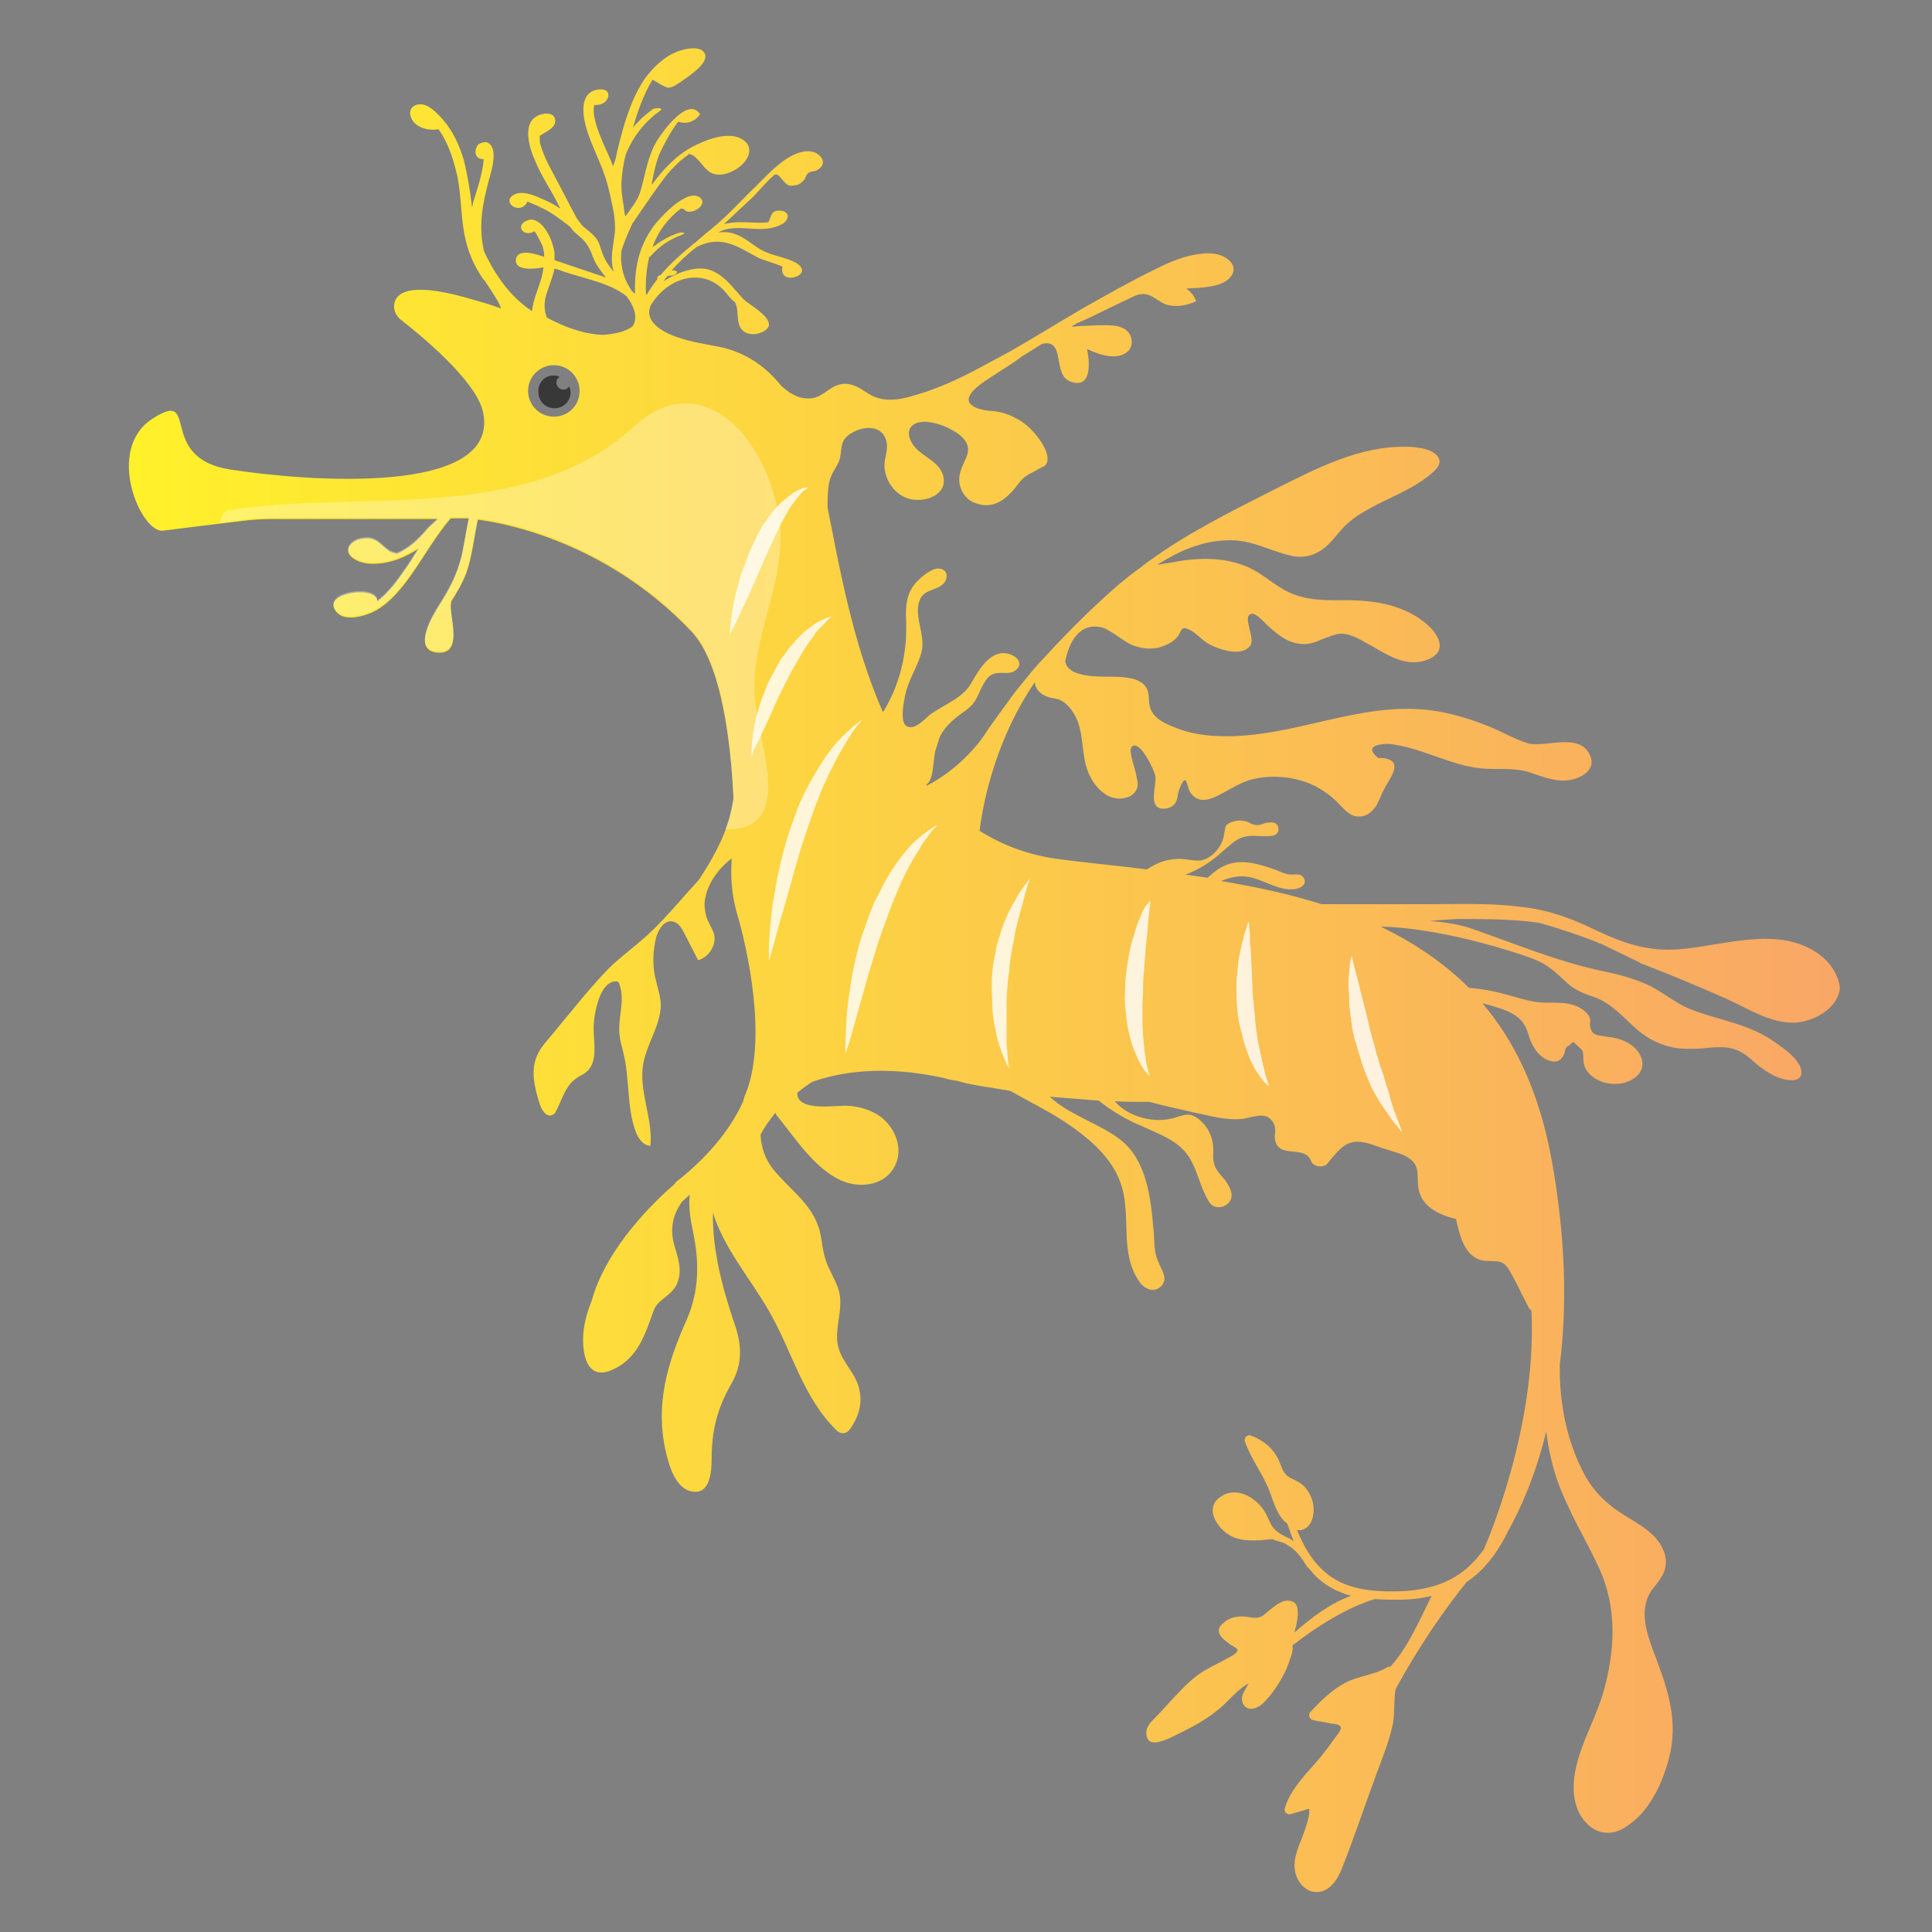 <?xml version="1.0" encoding="utf-8"?>
<!-- Generator: Adobe Illustrator 19.0.0, SVG Export Plug-In . SVG Version: 6.00 Build 0)  -->
<svg version="1.1" id="Layer_1" xmlns="http://www.w3.org/2000/svg" xmlns:xlink="http://www.w3.org/1999/xlink" x="0px" y="0px"
	 viewBox="0 0 300 300" style="enable-background:new 0 0 300 300;" xml:space="preserve">
<rect x="0" y="0" width="300" height="300" fill="#808080" stroke="none"/>
<style type="text/css">
	.st0{fill:url(#XMLID_69_);}
	.st1{fill:#383838;}
	.st2{opacity:0.3;}
	.st3{fill:#FFFFFF;}
	.st4{opacity:0.8;}
</style>
<g id="XMLID_33_">
	<g id="XMLID_31_">
		<g id="XMLID_177_">
			<linearGradient id="XMLID_69_" gradientUnits="userSpaceOnUse" x1="19.973" y1="150.39" x2="285.284" y2="150.39">
				<stop  offset="0" style="stop-color:#FFF12A"/>
				<stop  offset="0.995" style="stop-color:#F9A766"/>
			</linearGradient>
			<path id="XMLID_178_" class="st0" d="M281.9,147.8c-6.2-4-14.5-0.9-21.2-0.4c-4.9,0.4-8.8-1-13.2-3.1c-3.7-1.8-7.4-3.1-11.5-3.5
				c-4.7-0.6-9.5-0.4-14.2-0.4c-5.5,0-11,0-16.6,0c-5-1.6-10.3-2.7-15.6-3.6c1.2-0.5,2.5-0.8,3.7-0.7c2.8,0.2,5.2,2.5,8.1,1.9
				c0.4-0.1,0.8-0.3,1.1-0.7c0.3-0.6-0.1-1.2-0.5-1.4c-0.5-0.2-1-0.1-1.5-0.1c-0.9,0-1.8-0.5-2.6-0.8c-2.3-0.8-5.4-1.8-7.9-0.5
				c-0.9,0.4-1.7,1.1-2.5,1.8c-1.1-0.2-2.2-0.3-3.4-0.5c1.9-0.7,3.7-1.8,5.3-3.2c1.1-0.9,2.1-2,3.3-2.5c1.6-0.6,3.1-0.1,4.7-0.3
				c0.3,0,0.5-0.1,0.8-0.3c0.5-0.4,0.4-1.3-0.1-1.6c-0.4-0.3-1-0.2-1.6-0.1c-0.6,0.2-1.1,0.4-1.6,0.3c-0.4-0.1-0.7-0.2-1-0.4
				c-0.9-0.4-2-0.4-3,0.1c-0.2,0.1-0.4,0.2-0.5,0.4c-0.2,0.3-0.2,0.8-0.3,1.2c-0.2,2-1.9,3.9-3.6,4.2c-0.9,0.1-1.8-0.1-2.7-0.2
				c-1.9-0.2-4,0.4-5.7,1.6c-4.7-0.6-9.3-1-13.7-1.6c-4.7-0.6-8.8-2.2-12.3-4.4c0.7-5.4,2.8-14.6,8.6-23.1c0,0.8,0.5,1.6,1.5,2.1
				c0.7,0.4,1.5,0.4,2.2,0.6c1.4,0.6,2.3,1.9,2.9,3.3c0.9,2.3,0.7,4.9,1.4,7.2c0.7,2.5,3,5.5,6,4.8c0.9-0.2,1.6-0.7,1.9-1.6
				c0.2-0.6-0.1-1.4-0.2-2.1c-0.1-0.7-1.2-3.6-0.7-4.2c1.2-1.4,3.6,3.7,3.7,4.5c0.2,1.2-0.8,3.9,0.3,4.8c0.5,0.4,1.4,0.3,1.9,0.1
				c1.4-0.6,1.1-1.6,1.5-2.8c1.2-3,1.1-0.6,1.7,0.4c0.3,0.4,0.6,0.8,1.1,1c1.1,0.5,2.3,0,3.3-0.5c1.8-0.9,3.3-2,5.3-2.5
				c2.4-0.6,5.1-0.5,7.5,0.2c2.1,0.6,3.9,1.7,5.5,3.2c1,1,2,2.4,3.5,2.4c1.1,0,1.9-0.6,2.5-1.4c0.6-0.8,0.9-1.9,1.4-2.8
				c0.4-0.9,1.5-2.3,1.6-3.3c0.1-0.8-0.2-1.1-0.9-1.4c-0.5-0.2-1-0.2-1.6-0.2c-1.1-0.9-1.9-2.1,1.6-2.2c5,0.5,9.4,3.3,14.3,3.8
				c2.6,0.3,4.9-0.2,7.5,0.6c1.9,0.6,3.7,1.4,5.7,1.3c2-0.1,4.9-1.5,3.8-3.9c-1.6-3.7-7-1.1-9.7-1.9c-2-0.6-4-1.8-6-2.6
				c-2.2-0.9-4.4-1.6-6.7-2.1c-11.4-2.5-21.6,3.2-32.8,3.6c-3,0.1-6.1-0.1-8.9-1.2c-1.8-0.7-3.9-1.5-4.3-3.6c-0.2-0.9,0-1.9-0.5-2.7
				c-0.8-1.4-2.8-1.6-4.3-1.7c-2.2-0.1-7.8,0.4-8.3-2.4c1.5-7.3,6.2-5.1,6.2-5.1l0,0c1.6,0.8,3.2,2.2,4.3,2.6
				c1.4,0.5,2.7,0.7,4.2,0.3c1-0.3,2.1-0.8,2.8-1.7c0.6-0.8,0.4-1.6,1.6-1.1c1.1,0.4,2.1,1.7,3.2,2.3c1.5,0.8,5,2.1,6.4,0.3
				c1-1.2-1.5-4.9,0.4-5c0.6,0,1.9,1.4,2.3,1.8c1,0.9,2,1.8,3.3,2.4c1.2,0.5,2.5,0.7,3.8,0.3c0.5-0.1,0.8-0.3,1.3-0.5
				c0.6-0.2,2.2-0.9,2.9-0.9c1.2-0.1,2.8,0.7,3.8,1.3c2.9,1.5,5.8,3.9,9.3,2.9c3.6-1.1,2.6-3.8,0.2-5.8c-3.4-2.8-7.5-3.5-11.7-3.6
				c-3.3,0-6.7,0.2-9.7-1.3c-2.3-1.1-4.1-3-6.6-4c-3.7-1.5-7.9-1.3-11.8-0.5h0l-1.9,0.3c0.1-0.1,0.2-0.1,0.3-0.2
				c3.2-2,6.7-3.5,10.5-3.6c3.7-0.2,6.5,1.6,10,2.4c2.2,0.5,4.2-0.2,5.8-1.8c1.2-1.2,2.1-2.6,3.4-3.6c1.3-1.1,2.9-1.9,4.4-2.7
				c2.6-1.3,5.3-2.4,7.6-4.2c1-0.8,2.6-2,1.4-3.3c-1.5-1.6-5.7-1.4-7.6-1.2c-6.5,0.7-12.6,4-18.4,6.9c-6.3,3.2-12.7,6.4-18.5,10.6
				c-0.6,0.4-1.1,0.8-1.6,1.2c-2.1,1.5-4.1,3.2-6,5c-2.2,2-4.3,4.1-6.4,6.3c-1.1,1.1-2.1,2.3-3.2,3.4c-0.7,0.8-1.4,1.6-2.1,2.5
				c-1,1.2-1.9,2.3-2.8,3.6c-1.4,1.9-2.8,3.8-4.1,5.8c-1.4,1.8-4.2,5-8.5,7.2c0,0-0.1-0.1-0.1-0.1c1.2-0.9,1-3.1,1.4-5.2l0.7-2.2
				c0.9-1.9,2.4-3,4.2-4.3c1.8-1.3,1.8-2.9,3-4.6c1.4-2.1,3.5-0.3,4.8-1.7c0.8-0.8,0.2-1.7-0.6-2.1c-3.2-1.6-5.3,2.2-6.5,4.3
				c-1.3,2.3-4.2,3.3-6.3,4.8c-0.8,0.6-2.5,2.7-3.8,1.8c-1.1-0.7-0.2-4.8,0.1-5.7c0.6-2,1.8-3.8,2.3-5.8c0.7-2.7-1.5-5.9-0.1-8.4
				c0.9-1.5,3.2-1.1,3.9-2.8c0.3-0.9-0.1-1.6-1-1.7c-1.1-0.2-2.9,1.3-3.6,2.1c-1.6,1.7-1.7,3.8-1.6,6c0.2,5.1-1,10-3.6,14.2
				c-4.8-10.9-6.9-23.3-8.6-31.8c0-1.2,0-2.4,0.2-3.6c0.2-1.4,0.9-2.2,1.5-3.4c0.7-1.6,0-3,1.5-4.2c2.1-1.6,5.5-1.8,6,1.2
				c0.2,1.4-0.6,2.8-0.3,4.2c0.3,2,1.7,3.8,3.6,4.4c2.4,0.8,6.4-0.5,5.4-3.7c-0.8-2.4-3.8-2.9-4.9-5.1c-1-1.9,0.1-3.2,2.3-3.1
				c1.8,0.1,3.9,1,5.3,2.1c2.6,2.3,0.3,3.8-0.1,6.2c-0.3,1.8,0.7,3.7,2.4,4.3c3.1,1.2,5.2-0.9,6.9-3.2c0.9-1.2,1.9-1.4,3-2.1
				c0.5-0.3,0.9-0.3,1.2-0.8c0.7-1.5-1.1-3.9-2-4.9c-1.4-1.6-3.2-2.6-5.2-3.1c-0.5-0.1-1.1-0.2-1.6-0.2l0,0c0,0,0,0,0,0
				c0,0-0.1,0-0.1,0c-0.8-0.1-6.5-0.8-0.4-4.8c0,0,0,0,0,0c1.4-0.9,2.9-1.9,4.3-2.8c0.3-0.2,0.7-0.5,1.1-0.8l0,0l3.2-2
				c3.7-0.9,1.6,4.7,4.3,5.8c3.3,1.3,3.2-2.5,2.7-5c2.1,1,4.8,1.8,6.4,0.3c0.7-0.7,0.7-1.9,0.1-2.8c-1-1.3-2.9-1.2-4.3-1.2
				c-1,0-2,0.1-2.9,0.1c-0.6,0-1.5,0.2-1.7,0.1l0.8-0.5c1.7-0.7,3.3-1.5,4.9-2.3l4.2-2c0.8-0.3,1.7-0.4,2.7,0.2
				c0.7,0.4,1.3,0.9,2.1,1.2c1.4,0.4,2.8,0.2,4.1-0.3c0.1,0,0.6-0.2,0.5-0.4c-0.4-0.8-0.9-1.4-1.5-1.8c2.3-0.1,5.4-0.2,6.7-1.6
				c1.8-1.9-0.5-3.6-2.4-3.8c-0.6-0.1-1.3-0.1-1.9,0l0,0l0,0c-2.5,0.2-5,1.3-7.2,2.4c-3.9,1.9-7.6,4-11.3,6.1
				c-3.8,2.2-7.6,4.6-11.5,6.8l-5.4,2.9c-2.9,1.5-5.8,2.8-8.9,3.7c-1.9,0.6-4,1.1-6,0.5c-1.4-0.4-2.3-1.4-3.6-1.9
				c-0.8-0.3-1.5-0.4-2.3-0.2c-2.1,0.5-2.9,2.6-5.7,2.1c-1.3-0.2-2.4-1-3.4-1.9c-2.4-3-5.8-5.5-10.5-6.2c0,0,0,0,0,0
				c-1-0.2-2-0.4-3-0.6c-5.8-1.3-7-3.3-7-4.6c0-0.1,0.1-0.2,0-0.2c0,0,0,0,0,0c0.1-0.8,0.5-1.3,0.5-1.3c2.8-4.2,8.4-5.6,11.7-1.2
				c0.4,0.5,0.8,0.9,1.2,1.2c0,0,0,0.1,0,0.1c0.6,1.3,0,3.1,1.1,4.2c0.7,0.7,1.9,0.7,2.7,0.4c3.6-1.3-0.7-3.8-2.3-5
				c-0.1-0.1-0.1-0.2-0.2-0.2c-0.1-0.1-0.2-0.1-0.2-0.2c-2.2-2.4-4-5.2-7.7-4.5c-1.7,0.3-3.2,1-4.6,1.9c0.2-0.3,0.4-0.5,0.6-0.8
				c0.2-0.1,0.4-0.1,0.6-0.1c0.3,0,0.8-0.2,0.9-0.5c0.1-0.3-0.5-0.3-0.7-0.3c0,0,0,0-0.1,0c1.1-1.3,2.4-2.5,3.8-3.6
				c4-2.1,6.7,0.1,9.6,1.6c0.5,0.3,2.4,0.8,3.8,1.4c0,0,0,0,0,0c-0.7,3.3,5.5,1.2,1.9-0.7c-1.6-0.8-3.6-1-5.2-1.9
				c-1.4-0.8-2.6-2-4.2-2.5c-0.9-0.3-1.7-0.3-2.5-0.2c2.3-1.3,5.1-0.3,7.6-0.6c0.9-0.1,2.7-0.5,3.1-1.5c0.4-0.8-0.3-1.3-1.2-1.3
				c-1.4,0-1.2,1-1.7,1.8c-1.4,0.2-2.9,0-4.3,0c-0.9,0-1.7,0.1-2.6,0.3c1.5-1.4,3-2.8,4.5-4.2c1-1,2.1-2.4,3.4-3.5
				c0.1,0,0.1,0,0.2,0c0.5-0.1,1.3,1.5,2,1.7c0.4,0.1,0.9,0,1.3-0.1c0.4-0.1,0.7-0.4,1-0.7c0.4-0.4,0.2-0.9,1-1.3
				c0.3-0.1,0.7-0.1,0.9-0.2c1.1-0.5,1.5-1.5,0.5-2.4c-1.1-1-2.9-0.6-4.1,0c-2.2,1.1-4.1,3.2-5.8,4.9c-2.3,2.2-4.4,4.6-6.9,6.6
				c-0.9,0.7-1.8,1.5-2.6,2.2c-0.2,0.1-0.3,0.2-0.4,0.3c-1.8,1.5-3.4,2.9-4.8,4.6c0,0,0,0-0.1,0c-0.2,0.1-0.6,0.3-0.4,0.6
				c-0.6,0.8-1.2,1.6-1.7,2.5c0-0.1-0.1-0.1-0.1-0.2c-0.1-2,0.1-3.9,0.5-5.7c0.1,0,0.2-0.1,0.2-0.1c1.3-1.5,2.9-2.6,4.8-3.3
				c1-0.4,0.1-0.5-0.5-0.3c-1.5,0.5-2.8,1.3-4,2.2c0.8-2.3,2.3-4.4,4.4-6c0.1,0,0.3,0,0.4,0c0,0,0,0.1,0.1,0.1
				c0.9,1.2,3.9-0.7,2.5-1.8c-2-1.6-6.3,3.2-7.2,4.4c-2.4,3.3-3,6.7-2.9,10.5c-0.2-0.1-0.3-0.3-0.5-0.4c-0.7-1.1-1.3-2.3-1.5-3.6
				c-0.2-0.9-0.2-1.8-0.1-2.7l0,0c0.3-1,1-2.7,1.7-4.2c1.2-1.7,4.5-6.7,5.9-8.2c0.6-0.6,1.2-1.3,1.9-1.8c0.3-0.3,0.7-0.5,1-0.8
				c1.5,0.3,2.2,2.6,3.8,3.1c1,0.3,2.2,0,3.1-0.5c2.1-1,3.8-3.8,0.9-5.1c-2.2-0.9-5.4,0.4-7.3,1.4c-2.6,1.4-4.6,3.6-6.3,5.9
				c0-0.1,0-0.1,0-0.2c0.3-1.6,0.6-3.1,1.2-4.6c0.2-0.5,1.7-3.5,2.9-5c1.2,0.4,2.4,0.1,3.3-1c0.1-0.1,0.1-0.2,0-0.3
				c-2-2.7-6.3,3.6-6.9,4.8c-1.2,2.3-1.5,4.7-2.2,7.1c-0.4,1.6-1.5,2.8-2.4,4.1c0-0.1-0.1-0.3-0.1-0.4c-0.2-1.7-0.6-3.3-0.5-5
				c0.1-1.4,0.3-2.9,0.7-4.3c1.1-2.7,2.9-5,5.3-6.7c0.7-0.5-0.8-0.5-1.2-0.2c-1.1,0.8-2.2,1.8-3,2.8c0.6-2.2,1.6-5.1,3-7.4
				c0,0,0.1,0,0.1,0c0,0,2,1.3,2.4,1.2c0.7,0,1.3-0.5,1.9-0.9c1-0.7,4.2-2.7,3.8-4.2c-0.5-1.6-3.3-0.9-4.3-0.5
				c-2.1,0.8-3.7,2.4-5,4.1c-1.6,2.3-2.6,5-3.4,7.7c-0.4,1.5-0.9,3.2-1.2,4.8c-0.1,0.4-0.3,0.8-0.4,1.2c-0.2-0.4-0.3-0.8-0.5-1.2
				c-0.5-1.3-3.1-6.2-2.4-8.3c0.2,0,0.3,0,0.5,0c1.9-0.2,2.5-2.7,0.1-2.4c-3.1,0.4-2.4,4.2-1.8,6.2c0.7,2.3,1.8,4.4,2.6,6.6
				c0.7,1.9,1.1,3.8,1.5,5.8c0.2,1,0.3,2,0.3,3.1c-0.1,1.6-0.5,3.1-0.5,4.6c0,0.7,0.1,1.4,0.3,2c-0.7-0.8-1.3-1.7-1.7-2.7
				c-0.4-1-0.5-2-1.3-2.8c-0.7-0.8-1.5-1.2-2.1-1.9c0-0.1-0.1-0.1-0.1-0.2c0,0-0.1-0.1-0.1-0.1c-0.2-0.3-0.4-0.5-0.6-0.9
				c-1.3-2.4-2.5-4.8-3.8-7.2c-0.7-1.3-1.3-2.6-1.7-4c-0.1-0.2-0.1-0.8-0.1-1.3c0.8-0.6,2.6-1.2,2.4-2.5c-0.1-0.9-1.1-1.1-1.9-0.9
				c-3.5,0.7-2.2,5.1-1.2,7.3c0.9,2.2,2.2,4.1,3.3,6.2c0.2,0.4,0.4,0.8,0.6,1.2c-0.9-0.6-1.8-1.1-2.8-1.5c-1.3-0.6-3.2-1.4-4.5-0.6
				c-1.9,1.2,1.2,3.2,2.2,1c1.3,0.5,3.1,1.4,3.4,1.6c1.1,0.7,2.2,1.5,3.2,2.3c0.3,0.4,0.6,0.8,1,1.1c1.1,0.9,1.7,1.5,2.3,2.9
				c0.3,0.8,0.6,1.6,1.1,2.3c0.4,0.6,0.8,1.1,1.2,1.6c-2.7-0.9-5.3-1.8-8-2.7c0-0.3,0-0.7,0-1c-0.1-1.6-1.5-5.2-3.6-5.3
				c-0.9,0-2.2,0.9-1.3,1.8c0.4,0.4,1.2,0.4,1.8,0c0.5,0.7,0.9,1.6,1.2,2.2c0.2,0.6,0.3,1.2,0.3,1.8c-0.3-0.1-0.6-0.2-0.9-0.3
				c-0.9-0.3-3.3-0.9-3.5,0.7c-0.2,1.8,2.9,1.5,4.3,1.2c-0.1,0.5-0.2,1.1-0.3,1.6c-0.5,1.7-1.3,3.4-1.5,5.2
				c-3.4-2.2-5.8-5.7-7.5-9.4c0,0,0-0.1,0-0.1c-0.8-3.8-0.2-7.1,0.8-10.8c0.4-1.4,1.6-5.2-0.3-5.9c-0.4-0.1-1.1,0.1-1.4,0.4
				c-0.7,1-0.4,2.3,0.9,2.2c-0.1,2.2-1.3,5.6-1.6,6.6c-0.1,0.3-0.1,0.6-0.2,0.9c-0.3-2.5-0.7-5-1.3-7.4c-0.7-2.3-1.7-4.5-3.3-6.3
				c-0.9-1-2.2-2.4-3.6-2.3c-1.1,0.1-1.7,0.9-1.3,2c0.6,1.6,2.6,2.1,4.1,1.9c0,0,0.1,0,0.2,0c0.2,0.3,0.5,0.7,0.7,1.1
				c1.1,1.9,1.7,4,2.2,6.1c1.1,5.5,0,10.2,4,16c0.1,0.1,0.1,0.2,0.2,0.2c0.2,0.3,0.4,0.6,0.6,0.9c1.2,1.8,1.8,2.8,2,3.5
				c-1.6-0.6-3.4-1.1-5.5-1.7c-9-2.5-10.9-0.6-11.1,1.1c-0.1,0.9,0.3,1.8,1.1,2.4c2.7,2.1,11.7,9.4,12.7,14.3
				c2.8,13.2-27.8,10.7-39.3,8.9S31.2,60.2,23.7,65c-7.5,4.8-1.8,17.8,1.6,17.4c2.4-0.3,8.8-1.1,12.2-1.5c1.5-0.2,3.1-0.3,4.6-0.3
				H68l-1.5,1.4c-1.5,1.8-3,3.2-4.9,4c-0.1,0-0.1,0-0.2-0.1c-1.4-0.1-2.2-1.8-3.6-2.2c-0.7-0.2-1.5-0.1-2.2,0.1
				c-1.6,0.6-2.2,2-0.6,3c2,1.3,5.3,0.7,7.4-0.2c0.9-0.4,1.8-0.9,2.6-1.4c-0.8,1.3-1.6,2.6-2.5,3.8c-0.7,1-1.4,2-2.2,2.8
				c-0.5,0.6-1.1,1.1-1.7,1.6c0-0.3-0.1-0.6-0.5-0.9c-1.7-1.3-8.2-0.1-5.8,2.6c1.1,1.2,3.3,0.8,4.7,0.3c2.4-0.8,4.2-2.7,5.8-4.7
				c2.5-3.2,4.5-7.1,7.2-10.2h2.8c-0.4,1.9-0.7,3.9-1.1,5.8c-0.7,2.9-1.9,5.2-3.5,7.7c-1,1.6-4.1,6.7-0.6,7.3
				c4.5,0.7,2.2-5.4,2.4-7.3c0,0,0,0-0.1,0c0,0,0-0.1,0.1-0.1c0.1-0.2,0.1-0.3,0-0.4c0.9-1.4,1.8-2.9,2.4-4.5
				c0.9-2.5,1.2-5.5,1.8-8.3c2.5,0.3,19.3,2.7,33.2,17.4c4.7,5,6.1,17.4,6.5,26c-0.2,1.1-0.4,2.1-0.7,3.2c-1,3.3-2.7,6.3-4.6,9.2
				c-1,1.2-2.1,2.3-3.1,3.5c-1.7,1.9-3.4,3.8-5.3,5.5c-1.8,1.6-3.7,3-5.4,4.6c-1.4,1.4-2.7,2.9-4,4.4c-1.9,2.3-3.8,4.6-5.7,6.9
				c-0.6,0.7-1.2,1.4-1.6,2.3c-1.2,2.4-0.5,5.2,0.3,7.7c0.3,1,1.1,2.2,2,1.7c0.3-0.1,0.5-0.4,0.6-0.7c0.9-1.7,1.4-3.8,3-4.9
				c0.5-0.4,1.1-0.6,1.6-1c1.7-1.4,1.3-3.9,1.2-6.1c-0.1-1.8,0.2-3.6,0.8-5.3c0.4-1.1,1-2.2,2-2.6c0.3-0.1,0.8-0.2,1,0
				c0.1,0.1,0.2,0.3,0.2,0.4c0.9,2.5-0.3,5.2,0,7.8c0.1,1,0.4,1.9,0.6,2.8c1,4,0.5,8.4,1.9,12.2c0.4,1.1,1.2,2.2,2.3,2.2
				c0.4-4.3-1.9-8.6-1.1-12.8c0.6-3.2,2.8-6.1,2.7-9.3c-0.1-1.4-0.6-2.8-0.9-4.2c-0.4-2-0.3-4.1,0.2-6.1c0.4-1.3,1.3-2.7,2.6-2.4
				c0.9,0.2,1.4,1.1,1.8,1.9c0.7,1.4,1.4,2.7,2.1,4.1c1.8-0.5,3-2.6,2.4-4.3c-0.3-0.8-0.8-1.5-1.1-2.4c-0.2-0.7-0.3-1.4-0.3-2.1
				c0.2-2.8,2-5.3,4.2-7c0,0.2,0,0.3,0,0.5c-0.1,1.5-0.2,4.7,1,8.6l0,0c0,0,5.2,17.4,1.2,27.4c-0.2,0.4-0.3,0.8-0.4,1.2
				c-1.5,3.4-4.6,8-10.5,12.6c0,0.1-0.1,0.1-0.1,0.2c-3,2.6-10.6,9.8-12.9,18.1c0,0,0,0,0,0c-0.6,1.5-1.1,3.1-1.3,4.9
				c-0.3,3.2,0.4,7.9,4.7,5.8c3.8-1.8,4.9-5.5,6.2-9.1c0.6-1.7,2.6-2.2,3.5-3.9c1-2,0.4-3.9-0.2-5.9c-0.9-2.9-0.3-5.1,1.1-7.1
				c0,0,0,0,0,0c0.4-0.4,0.8-0.7,1.2-1.1c-0.2,1.9,0.1,3.8,0.5,5.7c1,4.8,1,9.2-1,13.8c-3,6.7-4.9,13.1-3.2,20.5
				c0.5,2.1,1.5,5.7,4.1,6.1c2.8,0.5,3-3.2,3-5.1c0-4.4,0.9-7.9,3.1-11.7c1.7-3,1.6-5.9,0.5-9.1c-1.9-5.6-3.5-11.5-3.4-17.4
				c1.7,5.5,5.7,10.1,8.6,15.1c3.7,6.3,5.3,13.6,10.7,18.8c0.7,0.6,1.5,0.4,2-0.3c1.2-1.7,1.9-3.7,1.5-5.8c-0.4-2.7-2.6-4.3-3.3-6.8
				c-0.8-2.8,0.8-5.8,0.1-8.7c-0.3-1.2-0.9-2.2-1.4-3.3c-0.9-1.7-1.1-3.2-1.4-5.1c-0.8-5-4.6-7.1-7.5-10.7c-1.2-1.6-1.8-3.3-1.9-5.2
				c0,0,0,0,0-0.1c0.6-1.2,1.4-2.3,2.3-3.4c0.1,0.1,0.1,0.3,0.2,0.4c2.8,3.4,5.8,8.2,10,10.1c2.7,1.2,6.4,0.9,8.1-1.8
				c1.8-2.8,0.4-6.4-2.1-8.2c-1.5-1-3.2-1.5-5-1.6c-1.7-0.1-7.9,1-7.8-2c0.7-0.6,1.5-1.2,2.3-1.7c4.2-1.5,11-2.7,20.5-0.6
				c0.6,0.2,1.2,0.3,1.8,0.4c0,0,0.1,0,0.1,0c2.1,0.6,4,0.9,5.5,1.1c1,0.2,1.9,0.3,2.9,0.5c2.6,1.5,5.3,2.8,7.8,4.4
				c4.1,2.6,7.9,5.8,9.3,9.9c1.8,5-0.3,10.7,2.9,15.3c0.4,0.6,1.1,1.2,2,1.3c1.2,0,2-1,1.9-1.9s-0.7-1.8-1-2.6
				c-0.7-1.6-0.5-3.3-0.7-5c-0.4-4.6-1-10.6-5.1-13.8c-2.9-2.3-7.4-3.7-10.3-6.1c-0.2-0.2-0.5-0.4-0.7-0.6c2.4,0.2,5,0.4,7.6,0.6
				c1.8,1.4,3.8,2.7,6.1,3.7c2.4,1.1,5,2,6.8,3.7c2.3,2.2,2.5,5.3,4,7.9c0.2,0.4,0.5,0.9,1,1.1c1.1,0.5,2.5-0.3,2.7-1.3
				c0.2-1-0.4-1.9-1-2.8c-0.7-0.8-1.5-1.6-1.7-2.6c-0.2-0.7-0.1-1.4-0.1-2c0-1.8-0.7-3.7-2.5-5c-0.3-0.2-0.7-0.4-1.1-0.5
				c-0.7-0.1-1.5,0.2-2.2,0.4c-3.3,1.1-7.5-0.1-9.5-2.5c1.7,0.1,3.5,0.1,5.4,0.1c2.2,0.6,4.5,1.1,6.7,1.6c2.5,0.5,5.4,1.4,8,1
				c1.7-0.3,3.6-1.2,4.6,0.8c0.5,1-0.1,1.9,0.3,2.9c0.8,2.4,4.5,0.4,5.5,2.9c0.3,0.9,1.9,1.1,2.5,0.4c0.8-1,1.5-1.9,2.5-2.7
				c1.9-1.4,4.1-0.4,6.1,0.3c1.2,0.4,2.6,0.7,3.7,1.3c2.1,1.2,1.6,2.5,1.8,4.5c0.3,3.2,3.1,4.5,5.9,5.2c0.5,2.4,1.3,5.8,4,6.4
				c1.9,0.4,3.1-0.5,4.3,1.6c1.1,1.9,2,3.9,3,5.8c0.1,0.1,0.2,0.3,0.4,0.4c0.9,18.3-7.1,36.4-7.4,37.1c-0.8,1.1-1.6,2-2.6,2.9
				c-3,2.6-6.8,3.5-10.7,3.6c-4.1,0.1-8.5-0.3-11.6-3.2c-1.9-1.7-3.1-3.9-4.1-6.3c0.1,0,0.1,0,0.2,0c0.1,0,0.3,0,0.4,0
				c0.4-0.1,0.6-0.2,0.9-0.4c0.6-0.5,0.9-1.2,1-1.9c0.3-1.5-0.2-3.1-1.2-4.3c-0.6-0.7-1.3-1-2.1-1.4c-1.4-0.6-1.5-1.7-2.1-3
				c-0.9-1.8-2.4-3-4.3-3.7c-0.5-0.2-1.1,0.4-0.9,0.9c1,2.9,3,5.3,4,8.2c0.6,1.7,1.2,3.6,2.6,4.6c0.3,0.9,0.6,1.8,1,2.7
				c-0.2-0.1-0.4-0.2-0.5-0.3c-1-0.5-2-0.9-2.7-1.8c-0.5-0.6-0.7-1.4-1.1-2.1c-1.2-2.3-4.3-4.4-6.9-2.8c-2.6,1.6-1.1,4.4,0.8,5.8
				c1.4,1,2.7,1.1,4.4,1.1c1.2,0,2-0.2,2.7-0.2c0.6,0.3,1.4,0.4,2,0.7c0,0,0.1,0,0.1,0.1c1.4,0.7,2.3,1.9,3.2,3.4
				c0.1,0.1,0.2,0.2,0.3,0.3c0.5,0.6,1,1.2,1.6,1.7c1.5,1.3,3.2,2.1,5,2.6c-3.1,1.1-6.1,3.3-8.8,5.7c0.4-1.5,1-4-0.1-4.7
				c-1.7-1-3.6,1.2-4.7,2c-1.1,0.8-2.1,0.2-3.3,0.2c-1,0-2,0.2-2.8,0.9c-1.8,1.4-0.4,2.5,1,3.5c0.3,0.2,0.8,0.4,1,0.7
				c0,0.1,0.1,0.2,0.1,0.2c0,0-0.1,0.1-0.1,0.1c-0.2,0.5-1.2,0.9-1.7,1.2c-1,0.6-2,1-3,1.6c-2.2,1.2-3.8,3-5.5,4.8
				c-0.9,1-1.8,2-2.7,2.9c-0.6,0.6-1.3,1.4-1.2,2.3c0.1,2.2,2.4,1.2,3.6,0.7c2.5-1.2,5.2-2.5,7.4-4.3c1.7-1.3,3-3.2,4.9-4.2
				c-0.6,1.1-1.5,2.2-0.8,3.3c0.7,1.1,2.1,0.6,2.9-0.1c1.5-1.4,2.7-3.3,3.6-5.1c0.4-0.9,0.7-1.8,1-2.7c0.2-0.7,0.1-1,0.1-1.3
				c3.8-3,8.7-6,12.8-7.2c1.3,0.1,2.5,0.1,3.8,0.1c1.7,0,3.4-0.2,5-0.6c-3,6.2-4.1,8.4-6.4,11c-0.2,0-0.3,0-0.5,0.1
				c-2,1.2-4.4,1.3-6.5,2.4c-2.1,1.1-3.8,2.8-5.4,4.5c-0.4,0.4-0.2,1.2,0.4,1.3c0.9,0.2,1.8,0.3,2.6,0.5c0.6,0.1,1.7,0.1,1.7,0.7
				c0,0.6-1,1.6-1.3,2.1c-0.6,0.9-1.3,1.7-1.9,2.5c-2,2.4-4.6,4.8-5.5,7.9c-0.2,0.5,0.4,1.1,0.9,0.9c0.7-0.2,1.4-0.4,2.1-0.6
				c0.3-0.1,0.5-0.2,0.8-0.2l0,0.1l0,0.5c-0.1,1-0.5,2.1-0.8,3c-0.7,2-1.8,3.9-1.4,6.1c0.3,1.6,1.6,3.2,3.3,3.2c2,0,3.2-1.8,3.9-3.5
				c2-5,3.7-10.2,5.6-15.3c0.9-2.4,1.9-4.9,2.4-7.4c0.3-1.7,0.1-3.6,0.4-5.3c3.3-6.1,7.3-12,11-16.6c0,0,0,0,0,0
				c0.4-0.3,0.8-0.6,1.2-0.9c2.3-1.9,4-4.4,5.3-7.1c1.9-3.4,4.2-8.5,5.9-15.4c0.2,1.5,0.4,2.9,0.8,4.4c0.6,2.6,1.5,4.9,2.6,7.2l0,0
				l0,0c1.4,3.1,3.2,6.1,4.7,9.4c3,6.3,2.6,13.1,0.7,19.7c-1.5,5.1-5.6,11.2-4.3,16.8c0.8,3.5,4,6.1,7.5,4.1c1-0.6,2-1.4,2.8-2.3
				l0,0l0,0c2.4-2.7,3.8-6.4,4.5-9.6c1.1-5.7-0.7-10.4-2.7-15.7c-1.2-3.2-2.3-6.9,0.1-9.8c1.3-1.6,2.3-3,1.7-5.2
				c-0.8-2.6-3-4-5.1-5.3c-3.1-1.8-5.5-3.7-7.3-6.9c-2.8-5.2-4-11.2-3.9-17.2c1.1-8.7,1-19.4-1.3-32c-1.9-10.3-5.6-18.1-10.7-24.1
				c0.9,0.2,1.9,0.5,2.8,0.8c1.7,0.6,3.1,1.3,3.9,2.9c0.4,0.8,0.5,1.6,0.9,2.4c0.5,1.1,1.3,2.2,2.5,2.7c1,0.4,1.8,0.4,2.4-0.6
				c0.6-0.9,0-1.2,1-1.7c0.2-0.2,0.4-0.4,0.6-0.5c0.5,0.4,1,0.9,1.4,1.3c0.3,0.8,0,1.7,0.4,2.6c1.1,2.5,4.9,3.3,7.2,2
				c3.1-1.7,1.6-4.9-1-6c-0.8-0.4-1.7-0.6-2.6-0.7c-1.5-0.3-2.5,0-2.8-1.7c-0.1-0.6,0.2-0.7-0.1-1.4c-0.3-0.6-0.8-1-1.3-1.3
				c-1.6-1-3.5-0.9-5.3-0.9c-2.8,0-5.3-1.1-8-1.7c-1.4-0.3-2.8-0.5-4.1-0.6c-4-4-8.7-7.1-13.7-9.5c4.2,0,9.6,1.1,11.5,1.5
				c2.7,0.6,5.4,1.3,8,2.1c1.6,0.5,3.3,1,4.9,1.7c1.8,0.8,3.1,2.1,4.5,3.4c1.2,1.1,2.6,1.7,4.2,2.2c3,1.1,4.7,3.4,7.1,5.4
				c2,1.6,4,2.3,6.1,2.6l0,0l0,0c1.5,0.1,3,0.1,4.7-0.1c2-0.2,3.7-0.2,5.5,1c0.9,0.6,1.7,1.5,2.6,2.1c1.2,0.9,2.6,1.7,4.1,1.9
				c1.5,0.2,2.5-0.3,2-1.9c-0.6-1.6-2.6-3-3.9-3.9c-4-2.9-8.5-3.4-13-5.1c-2.6-1-4.6-2.9-7.1-4c-2.3-1-4.7-1.6-7.2-2.1
				c-6.8-1.5-13-4.1-19.6-6.4c-2.2-0.8-4.5-1.1-6.8-1.3c1.1-0.1,2.6-0.2,4.2-0.3c3.8,0,7.6,0,11.3,0.4c0.5,0.1,1,0.1,1.5,0.2
				c4.4,1.2,9.1,3,9.4,3.2c0,0,0,0,0.1,0l6.2,3c0.1,0.1,0.2,0.2,0.4,0.2c4.4,1.7,8.7,3.5,13,5.4c3.3,1.5,6.8,3.8,10.5,3.7
				c2.9-0.1,6.7-2.1,7.1-5.3C285.5,151,283.7,148.9,281.9,147.8z M221.8,101.8c-0.1,0.1-0.3,0.2-0.4,0.2L221.8,101.8z M212.5,71.1
				l-2.4,0.7C210.9,71.6,211.7,71.3,212.5,71.1z M170.3,51l-1.5,0C169.3,51,169.8,51,170.3,51z M129.9,67.9L129.9,67.9
				C129.9,67.9,129.9,67.9,129.9,67.9L129.9,67.9z M124.8,25.7c0.1,0,0.2,0,0.3,0c0,0,0,0,0,0C125,25.7,124.9,25.7,124.8,25.7
				C124.8,25.7,124.8,25.7,124.8,25.7z M68.1,96.8C68.1,96.8,68.1,96.8,68.1,96.8C68.1,96.8,68.1,96.8,68.1,96.8
				C68.1,96.8,68.1,96.8,68.1,96.8z M86,64.7c-2.2,0-4-1.8-4-4c0-2.2,1.8-4,4-4c2.2,0,4,1.8,4,4C90,63,88.2,64.7,86,64.7z
				 M98.2,50.7c-1.1,0.8-2.8,1.2-4.7,1.3c-2.1-0.1-4.9-0.7-8.6-2.7c-0.4-1.1-0.4-2.2-0.2-3.1c0.4-1.5,1.1-3,1.4-4.5
				c0.1,0,0.2,0.1,0.4,0.1c1.3,0.5,2.7,0.9,4.1,1.3c2.4,0.7,4.8,1.4,6.7,2.9c0,0,0,0,0,0c0.1,0.1,0.1,0.2,0.2,0.3
				C98.1,47.1,99.3,49.2,98.2,50.7z M126.7,62.5L126.7,62.5C126.7,62.5,126.7,62.5,126.7,62.5L126.7,62.5z M228.8,188.3
				C228.8,188.4,228.8,188.4,228.8,188.3C228.8,188.4,228.8,188.4,228.8,188.3C228.8,188.4,228.8,188.4,228.8,188.3
				C228.8,188.3,228.8,188.3,228.8,188.3z M275.4,166.1c-0.3-0.2-0.6-0.4-0.9-0.6L275.4,166.1z M257.4,154.6
				c0.7,0.4,1.4,0.9,2.1,1.3l0,0l-3.2-2C256.6,154.2,257,154.4,257.4,154.6z"/>
		</g>
	</g>
	<path id="XMLID_34_" class="st1" d="M86,58.3c0.3,0,0.6,0.1,0.9,0.2c-0.3,0.2-0.5,0.5-0.5,0.9c0,0.6,0.5,1.1,1.1,1.1
		c0.4,0,0.7-0.2,0.9-0.5c0.1,0.3,0.2,0.6,0.2,0.9c0,1.4-1.1,2.5-2.5,2.5c-1.4,0-2.5-1.1-2.5-2.5C83.5,59.4,84.6,58.3,86,58.3z"/>
</g>
<g id="XMLID_66_" class="st2">
	<g id="XMLID_95_">
		<path id="XMLID_96_" class="st3" d="M117.4,110c-1.6-9.9,4.7-18.8,3.7-28.7c-1.6-13-11.9-24.6-22.4-15.3
			c-16.7,15.6-42.8,10-63.1,13.2c-0.7,0-1.2,0.9-1.5,2c1.3-0.2,2.5-0.3,3.5-0.5c1.5-0.2,3.1-0.3,4.6-0.3H68l-1.5,1.4
			c-1.5,1.8-3,3.2-4.9,4c-0.1,0-0.1,0-0.2-0.1c-1.4-0.1-2.2-1.8-3.6-2.2c-0.7-0.2-1.5-0.1-2.2,0.1c-1.6,0.6-2.2,2-0.6,3
			c2,1.3,5.3,0.7,7.4-0.2c0.9-0.4,1.8-0.9,2.6-1.4c-0.8,1.3-1.6,2.6-2.5,3.8c-0.7,1-1.4,2-2.2,2.8c-0.5,0.6-1.1,1.1-1.7,1.6
			c0-0.3-0.1-0.6-0.5-0.9c-1.7-1.3-8.2-0.1-5.8,2.6c1.1,1.2,3.3,0.8,4.7,0.3c2.4-0.8,4.2-2.7,5.8-4.7c2.5-3.2,4.5-7.1,7.2-10.2h2.8
			c-0.4,1.9-0.7,3.9-1.1,5.8c-0.7,2.9-1.9,5.2-3.5,7.7c-1,1.6-4.1,6.7-0.6,7.3c4.5,0.7,2.2-5.4,2.4-7.3c0,0,0,0-0.1,0
			c0,0,0-0.1,0.1-0.1c0.1-0.2,0.1-0.3,0-0.4c0.9-1.4,1.8-2.9,2.4-4.5c0.9-2.5,1.2-5.5,1.8-8.3c2.5,0.3,19.3,2.7,33.2,17.4
			c4.7,5,6.1,17.4,6.5,26c-0.2,1.1-0.4,2.1-0.7,3.2c-0.2,0.6-0.4,1.1-0.6,1.7C123,129,118.4,117.2,117.4,110z M68.1,96.8
			C68.1,96.8,68.1,96.8,68.1,96.8C68.1,96.8,68.1,96.8,68.1,96.8C68.1,96.8,68.1,96.8,68.1,96.8z"/>
	</g>
</g>
<g id="XMLID_20_" class="st4">
	<path id="XMLID_30_" class="st3" d="M113.3,98.5c0,0,0-0.4,0.1-1.2c0.1-0.7,0.2-1.8,0.4-3c0.2-1.2,0.6-2.7,1-4.2
		c0.2-0.8,0.5-1.5,0.8-2.3c0.3-0.8,0.6-1.6,0.9-2.4c0.4-0.8,0.7-1.5,1.1-2.3c0.2-0.4,0.4-0.7,0.6-1.1c0.2-0.4,0.4-0.7,0.7-1
		c0.4-0.7,0.9-1.3,1.4-1.9c0.5-0.6,1-1.1,1.5-1.5c0.5-0.4,1-0.8,1.4-1.1c0.5-0.3,0.9-0.5,1.2-0.6c0.4-0.2,0.7-0.2,0.9-0.2
		c0.2,0,0.3-0.1,0.3-0.1s-0.1,0.1-0.2,0.2c-0.1,0.1-0.2,0.1-0.3,0.2c-0.1,0.1-0.2,0.2-0.4,0.3c-0.1,0.1-0.3,0.3-0.4,0.4
		c-0.1,0.2-0.3,0.3-0.4,0.5c-0.3,0.4-0.6,0.8-1,1.3c-0.3,0.5-0.7,1.1-1,1.7c-0.3,0.6-0.7,1.2-1,1.9c-0.7,1.4-1.3,2.8-2,4.3
		c-1.3,3-2.6,6-3.7,8.3c-0.5,1.1-1,2.1-1.3,2.7C113.5,98.1,113.3,98.5,113.3,98.5z"/>
	<path id="XMLID_29_" class="st3" d="M116.7,117.6c0,0,0-0.4,0-1.1c0-0.7,0.1-1.7,0.3-3c0.2-1.2,0.5-2.6,1-4.1
		c0.2-0.7,0.5-1.5,0.8-2.2c0.3-0.8,0.6-1.5,1-2.2c0.4-0.7,0.8-1.5,1.2-2.2c0.2-0.4,0.4-0.7,0.7-1c0.2-0.3,0.5-0.7,0.7-1
		c1-1.2,2-2.3,3-3.1c0.5-0.4,1-0.7,1.4-1c0.4-0.3,0.9-0.4,1.2-0.6c0.3-0.1,0.6-0.2,0.8-0.3c0.2-0.1,0.3-0.1,0.3-0.1
		s-0.1,0.1-0.2,0.2c-0.1,0.1-0.3,0.3-0.6,0.6c-0.2,0.3-0.5,0.6-0.9,0.9c-0.2,0.2-0.3,0.4-0.5,0.6c-0.2,0.2-0.4,0.4-0.5,0.7
		c-0.7,0.9-1.5,2-2.2,3.3c-0.7,1.2-1.5,2.6-2.2,4c-0.7,1.4-1.4,2.8-2,4.2c-0.6,1.4-1.2,2.6-1.7,3.7c-0.5,1.1-1,2-1.3,2.6
		C116.9,117.2,116.7,117.6,116.7,117.6z"/>
	<path id="XMLID_28_" class="st3" d="M119.4,149.2c0,0,0-0.6,0-1.8c0-1.1,0.1-2.7,0.3-4.6c0.1-1,0.2-2,0.4-3.1
		c0.2-1.1,0.4-2.2,0.6-3.4c0.5-2.4,1.1-4.9,1.9-7.3c0.4-1.2,0.9-2.4,1.3-3.6c0.5-1.2,1-2.3,1.6-3.4c0.3-0.5,0.6-1.1,0.9-1.6
		c0.3-0.5,0.6-1,0.9-1.5c0.3-0.5,0.6-0.9,0.9-1.4c0.3-0.4,0.6-0.8,0.9-1.2c0.6-0.8,1.2-1.4,1.8-2c0.5-0.6,1.1-1,1.5-1.4
		c0.4-0.4,0.8-0.6,1-0.8c0.2-0.2,0.4-0.3,0.4-0.3s-0.1,0.1-0.3,0.4c-0.2,0.2-0.4,0.6-0.8,1c-0.3,0.5-0.7,1-1.1,1.7
		c-0.4,0.6-0.8,1.4-1.3,2.2c-0.4,0.8-0.9,1.7-1.4,2.7c-0.2,0.5-0.5,1-0.7,1.5c-0.2,0.5-0.5,1-0.7,1.6c-0.4,1.1-0.9,2.2-1.3,3.4
		c-0.4,1.2-0.8,2.3-1.2,3.5c-0.4,1.2-0.8,2.4-1.1,3.6c-0.4,1.2-0.7,2.3-1,3.5c-0.7,2.3-1.2,4.4-1.8,6.2c-0.5,1.8-0.9,3.4-1.2,4.4
		C119.6,148.6,119.4,149.2,119.4,149.2z"/>
	<path id="XMLID_27_" class="st3" d="M131.3,163.5c0,0-0.1-0.6,0-1.7c0-1.1,0.1-2.6,0.2-4.5c0.2-1.8,0.5-4,0.9-6.3
		c0.2-1.1,0.5-2.3,0.8-3.5c0.3-1.2,0.7-2.4,1.1-3.5c0.4-1.2,0.8-2.3,1.3-3.5c0.1-0.3,0.2-0.6,0.4-0.8c0.1-0.3,0.3-0.5,0.4-0.8
		c0.3-0.5,0.5-1.1,0.8-1.6c1.1-2.1,2.4-3.9,3.6-5.3c0.3-0.4,0.6-0.7,0.9-1c0.3-0.3,0.6-0.6,0.9-0.8c0.5-0.5,1.1-0.9,1.5-1.2
		c0.4-0.3,0.8-0.5,1.1-0.7c0.2-0.1,0.4-0.2,0.4-0.2s-0.1,0.1-0.3,0.3c-0.2,0.2-0.5,0.5-0.8,0.9c-0.3,0.4-0.7,0.9-1.1,1.5
		c-0.2,0.3-0.4,0.6-0.6,1c-0.2,0.4-0.5,0.7-0.7,1.1c-0.9,1.5-1.9,3.4-2.7,5.4c-0.9,2-1.7,4.3-2.5,6.5c-0.4,1.1-0.8,2.3-1.1,3.4
		c-0.3,1.1-0.7,2.2-1,3.3c-0.6,2.2-1.2,4.2-1.7,6c-0.5,1.8-0.9,3.2-1.2,4.3C131.5,162.9,131.3,163.5,131.3,163.5z"/>
	<path id="XMLID_26_" class="st3" d="M156.7,165.9c0,0-0.3-0.4-0.6-1.2c-0.2-0.4-0.4-0.9-0.6-1.4c-0.2-0.6-0.4-1.2-0.6-1.9
		c-0.2-0.7-0.3-1.5-0.5-2.3c-0.1-0.8-0.3-1.7-0.3-2.6c0-0.9-0.1-1.9-0.1-2.8c0-0.5,0-1,0-1.5c0-0.5,0.1-1,0.1-1.5
		c0.1-1,0.3-1.9,0.5-2.9c0-0.2,0.1-0.5,0.1-0.7c0.1-0.2,0.1-0.5,0.2-0.7c0.1-0.5,0.3-0.9,0.4-1.3c0.2-0.9,0.6-1.7,0.9-2.5
		c0.2-0.4,0.3-0.8,0.5-1.1c0.2-0.4,0.4-0.7,0.5-1c0.4-0.6,0.7-1.2,1-1.7c0.3-0.5,0.6-0.9,0.9-1.3c0.5-0.7,0.8-1.1,0.8-1.1
		s-0.1,0.5-0.4,1.3c-0.1,0.4-0.3,0.9-0.4,1.4c-0.1,0.3-0.2,0.6-0.2,0.9c-0.1,0.3-0.2,0.6-0.3,1c-0.1,0.3-0.2,0.7-0.3,1.1
		c-0.1,0.4-0.2,0.8-0.3,1.1c-0.2,0.8-0.4,1.6-0.5,2.4c-0.1,0.9-0.4,1.7-0.5,2.6c-0.1,0.9-0.3,1.8-0.3,2.7c-0.1,0.5-0.1,0.9-0.2,1.4
		c0,0.5-0.1,0.9-0.1,1.4c-0.1,0.9-0.1,1.8-0.1,2.7c0,0.9,0,1.7,0,2.5c0,0.8,0,1.6,0,2.3c0,0.7,0,1.4,0.1,1.9c0,0.6,0.1,1.1,0.1,1.5
		C156.6,165.4,156.7,165.9,156.7,165.9z"/>
	<path id="XMLID_25_" class="st3" d="M178.6,139.9c0,0,0,0.1,0,0.3c0,0.2,0,0.5-0.1,0.9c-0.1,0.8-0.2,1.9-0.3,3.2
		c-0.1,1.3-0.3,2.8-0.4,4.4c-0.1,0.8-0.1,1.6-0.2,2.5c-0.1,0.8-0.1,1.7-0.1,2.5c0,0.8-0.1,1.7-0.1,2.5c0,0.8,0,1.6,0,2.4
		c0,0.8,0.1,1.6,0.1,2.3c0.1,0.7,0.1,1.4,0.2,2c0,0.3,0.1,0.6,0.1,0.9c0.1,0.3,0.1,0.6,0.1,0.8c0.1,0.5,0.2,1,0.3,1.3
		c0.2,0.7,0.3,1.2,0.3,1.2s-0.1-0.1-0.2-0.2c-0.1-0.2-0.3-0.4-0.6-0.7c-0.2-0.3-0.5-0.7-0.7-1.2c-0.1-0.2-0.3-0.5-0.4-0.8
		c-0.1-0.3-0.3-0.6-0.4-0.9c-0.3-0.6-0.5-1.3-0.7-2.1c-0.2-0.8-0.4-1.6-0.5-2.4c-0.1-0.8-0.2-1.7-0.3-2.6c-0.1-0.9,0-1.8,0-2.7
		c0-0.9,0.1-1.8,0.2-2.7c0.1-0.9,0.3-1.7,0.4-2.6c0.3-1.6,0.8-3.1,1.2-4.4c0.5-1.3,0.9-2.3,1.3-3
		C178.3,140.2,178.6,139.9,178.6,139.9z"/>
	<path id="XMLID_24_" class="st3" d="M197,168.7c0,0-0.1-0.1-0.2-0.2c-0.1-0.1-0.3-0.3-0.6-0.6c-0.2-0.3-0.5-0.6-0.8-1.1
		c-0.3-0.4-0.6-0.9-0.9-1.5c-0.3-0.6-0.6-1.2-0.8-1.9c-0.3-0.7-0.5-1.4-0.7-2.2c-0.1-0.4-0.2-0.8-0.3-1.2c-0.1-0.4-0.2-0.8-0.3-1.2
		c-0.1-0.8-0.3-1.6-0.3-2.5c-0.1-0.8-0.1-1.7-0.1-2.5c0-0.4,0-0.8,0-1.2c0-0.4,0-0.8,0.1-1.2c0.1-0.8,0.1-1.5,0.2-2.2
		c0.1-0.7,0.3-1.4,0.4-2c0.1-0.3,0.1-0.6,0.2-0.9c0.1-0.3,0.2-0.5,0.2-0.8c0.1-0.5,0.3-0.9,0.4-1.3c0.2-0.7,0.4-1.1,0.4-1.1
		s0.1,0.4,0.1,1.1c0,0.4,0.1,0.8,0.1,1.3c0,0.2,0,0.5,0,0.8c0,0.3,0,0.6,0.1,0.9c0,0.6,0.1,1.3,0.1,2c0,0.7,0.1,1.4,0.1,2.2
		c0,0.7,0.1,1.5,0.1,2.3c0,0.8,0.1,1.6,0.2,2.4c0,0.4,0.1,0.8,0.1,1.2c0.1,0.4,0.1,0.8,0.1,1.2c0.1,0.8,0.2,1.5,0.3,2.3
		c0.1,0.7,0.2,1.4,0.4,2.1c0.1,0.7,0.3,1.3,0.4,1.9c0.1,0.3,0.1,0.6,0.2,0.8c0.1,0.3,0.1,0.5,0.2,0.8c0.1,0.5,0.2,0.9,0.3,1.2
		c0.1,0.3,0.2,0.6,0.3,0.8C197,168.6,197,168.7,197,168.7z"/>
	<path id="XMLID_23_" class="st3" d="M209.9,148.4c0,0,0.4,1.8,1.1,4.4c0.3,1.3,0.7,2.8,1.1,4.4c0.2,0.8,0.4,1.6,0.6,2.5
		c0.2,0.8,0.4,1.7,0.7,2.5c0.1,0.4,0.2,0.9,0.3,1.3c0.1,0.4,0.3,0.8,0.4,1.3c0.1,0.4,0.2,0.8,0.4,1.2c0.1,0.4,0.3,0.8,0.4,1.2
		c0.2,0.8,0.5,1.6,0.7,2.3c0.1,0.4,0.2,0.7,0.3,1.1c0.1,0.3,0.2,0.7,0.3,1c0.2,0.6,0.4,1.2,0.6,1.7c0.2,0.5,0.4,1,0.5,1.3
		c0.3,0.8,0.4,1.2,0.4,1.2s-0.3-0.3-0.8-1c-0.3-0.3-0.6-0.7-0.9-1.1c-0.3-0.5-0.7-1-1.1-1.6c-0.2-0.3-0.4-0.6-0.6-0.9
		c-0.2-0.3-0.4-0.7-0.6-1c-0.4-0.7-0.8-1.4-1.1-2.2c-0.3-0.8-0.7-1.6-1-2.5c-0.1-0.4-0.3-0.9-0.4-1.3c-0.1-0.4-0.3-0.9-0.4-1.3
		c-0.1-0.4-0.2-0.9-0.4-1.3c-0.1-0.4-0.2-0.9-0.3-1.3c-0.1-0.4-0.2-0.9-0.2-1.3c-0.1-0.4-0.1-0.9-0.2-1.3c-0.1-0.9-0.2-1.7-0.2-2.5
		c0-0.8-0.1-1.5-0.1-2.2c0-0.7,0-1.3,0.1-1.9c0-0.6,0.1-1,0.1-1.4C209.8,148.8,209.9,148.4,209.9,148.4z"/>
</g>
</svg>
